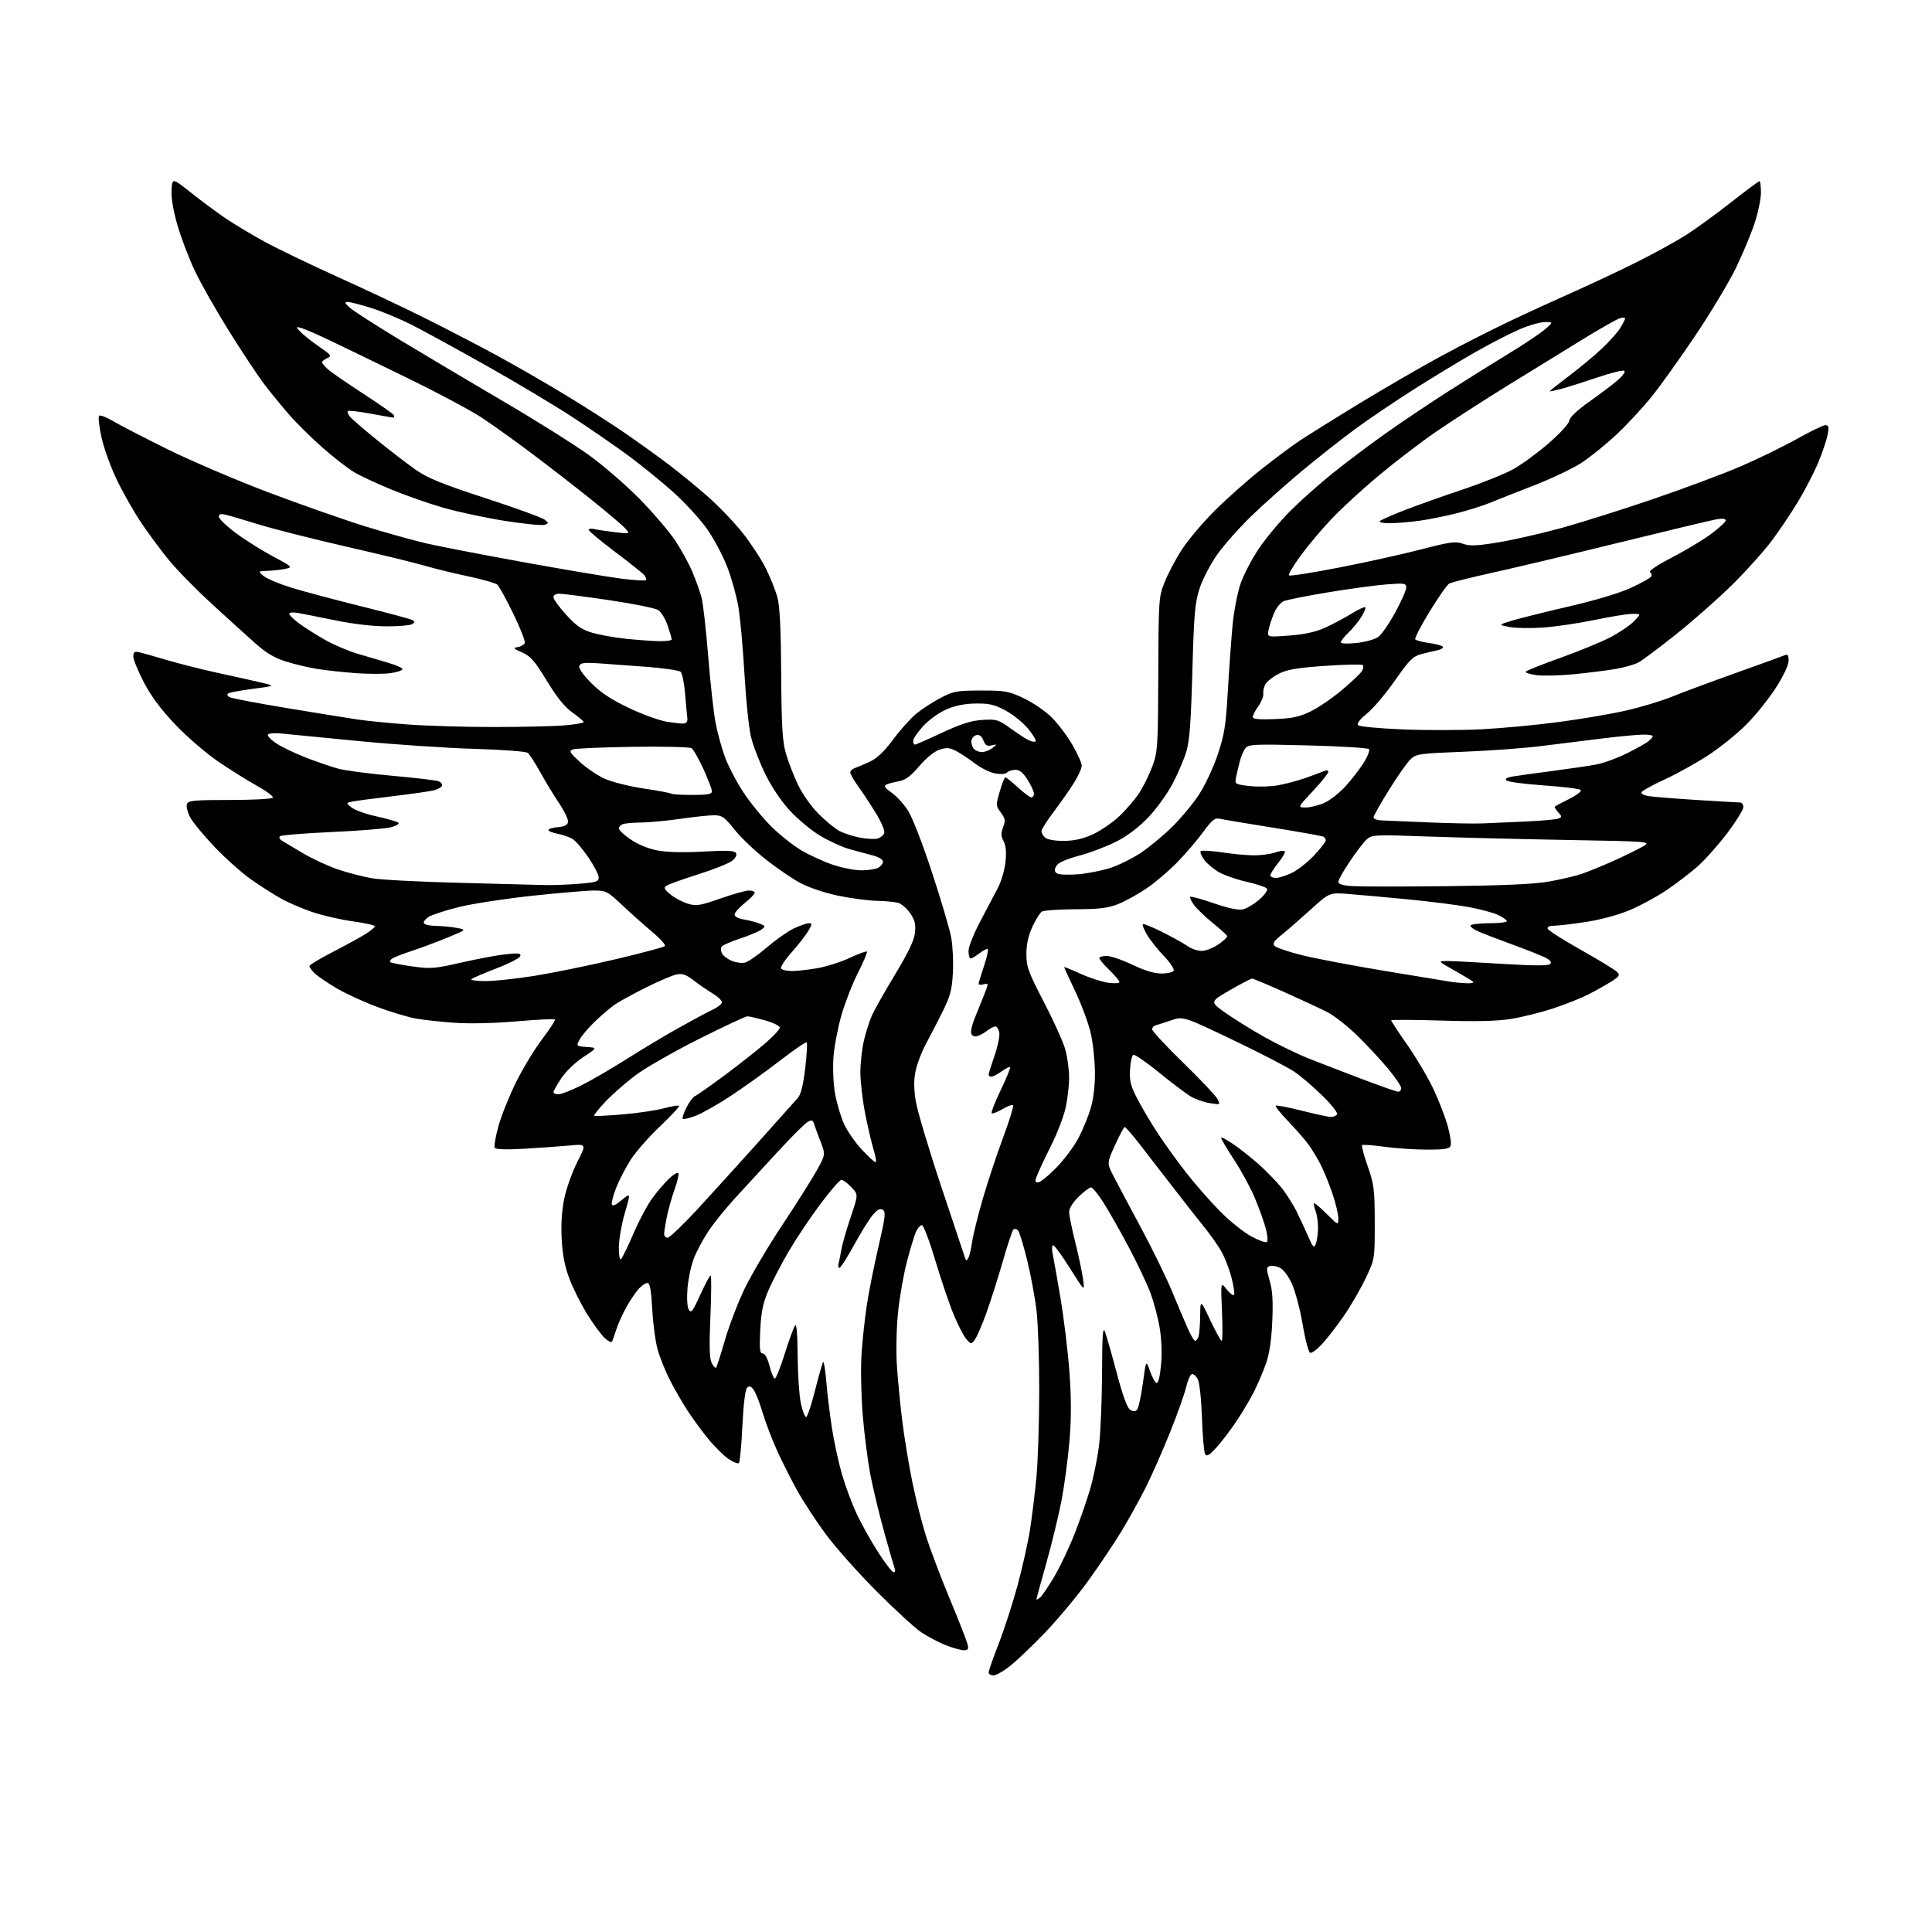 <?xml version="1.0" encoding="UTF-8" standalone="no"?>
<svg 
  version="1.1" 
  xmlns="http://www.w3.org/2000/svg" 
  xmlns:xlink="http://www.w3.org/1999/xlink" 
  xmlns:svg="http://www.w3.org/2000/svg"
  xmlns:rdf="http://www.w3.org/1999/02/22-rdf-syntax-ns#"
  xmlns:cc="http://creativecommons.org/ns#"
  xmlns:dc="http://purl.org/dc/elements/1.1/"
  viewBox="0 0 768 768"
  width="768"
  height="768"
>
<style>svg {background-color: white; }</style>"
<path stroke="none" fill="black" fill-rule="evenodd" d="M394.91,666.00C393.86,666.00 393.00,665.46 393.00,664.81C393.00,664.15 394.79,659.04 396.97,653.46C399.15,647.87 402.52,637.49 404.45,630.40C406.37,623.30 408.63,613.23 409.45,608.00C410.27,602.77 411.42,593.35 412.01,587.06C412.59,580.77 413.09,565.47 413.11,553.06C413.13,540.65 412.65,526.29 412.05,521.14C411.45,515.99 409.79,506.99 408.36,501.14C406.93,495.29 405.30,489.92 404.73,489.21C404.15,488.50 403.30,488.30 402.84,488.76C402.37,489.23 400.46,494.98 398.58,501.55C396.70,508.12 393.75,517.38 392.03,522.13C390.31,526.87 388.25,531.60 387.45,532.63C386.04,534.44 385.94,534.43 384.10,532.26C383.05,531.03 380.81,526.69 379.11,522.62C377.42,518.55 374.14,508.87 371.82,501.11C369.51,493.35 367.10,487.00 366.47,487.00C365.84,487.00 364.78,488.18 364.12,489.63C363.47,491.07 361.84,496.45 360.50,501.59C359.17,506.73 357.58,515.78 356.98,521.71C356.37,527.65 356.16,537.00 356.51,542.50C356.86,548.00 357.81,557.90 358.62,564.50C359.43,571.10 361.24,582.12 362.64,589.00C364.04,595.88 366.54,605.74 368.19,610.92C369.85,616.10 374.07,627.23 377.58,635.64C381.08,644.06 384.23,652.09 384.58,653.48C385.11,655.57 384.86,656.00 383.15,656.00C382.01,656.00 378.76,655.09 375.92,653.97C373.09,652.85 368.69,650.53 366.14,648.81C363.59,647.09 355.57,639.72 348.32,632.44C341.07,625.15 332.03,614.99 328.24,609.85C324.45,604.71 319.34,596.90 316.90,592.50C314.46,588.10 310.83,580.90 308.84,576.50C306.84,572.10 304.28,565.34 303.13,561.47C301.99,557.61 300.39,553.56 299.59,552.47C298.48,550.97 297.85,550.78 296.96,551.66C296.24,552.37 295.52,558.29 295.11,566.86C294.74,574.58 294.12,581.21 293.74,581.59C293.36,581.98 291.46,581.21 289.51,579.89C287.57,578.58 283.80,574.80 281.14,571.50C278.48,568.20 274.67,562.92 272.67,559.76C270.68,556.61 267.73,551.44 266.13,548.26C264.53,545.09 262.48,540.02 261.56,537.00C260.64,533.98 259.63,526.66 259.30,520.75C258.86,512.85 258.35,510.00 257.39,510.00C256.67,510.00 255.13,511.01 253.97,512.25C252.82,513.49 250.60,516.75 249.05,519.50C247.51,522.25 245.68,526.30 244.99,528.50C244.30,530.70 243.52,532.87 243.26,533.33C243.00,533.78 241.67,533.10 240.31,531.83C238.95,530.55 235.87,526.34 233.46,522.49C231.06,518.63 227.89,512.33 226.42,508.49C224.51,503.48 223.62,498.95 223.28,492.50C222.97,486.49 223.32,481.08 224.36,476.20C225.21,472.19 227.54,465.71 229.53,461.81C233.14,454.71 233.14,454.71 226.32,455.36C222.57,455.71 214.50,456.29 208.40,456.64C201.34,457.05 197.07,456.92 196.67,456.28C196.33,455.73 196.96,451.95 198.07,447.89C199.18,443.82 202.29,436.00 204.98,430.50C207.68,425.00 212.40,417.18 215.48,413.13C218.57,409.07 220.86,405.52 220.58,405.24C220.30,404.96 213.49,405.31 205.44,406.00C196.73,406.76 186.77,406.99 180.81,406.58C175.30,406.20 168.25,405.43 165.15,404.86C162.04,404.29 155.22,402.24 150.00,400.29C144.78,398.35 137.57,395.05 134.00,392.96C130.43,390.87 126.49,388.21 125.25,387.04C124.01,385.88 123.00,384.54 123.00,384.06C123.00,383.59 127.16,381.06 132.25,378.44C137.34,375.82 143.19,372.62 145.25,371.33C147.31,370.03 149.00,368.63 149.00,368.21C149.00,367.79 145.06,366.91 140.25,366.25C135.44,365.59 128.17,363.92 124.09,362.53C120.01,361.15 114.36,358.70 111.53,357.10C108.69,355.50 103.45,352.15 99.88,349.65C96.31,347.16 89.81,341.38 85.44,336.81C81.07,332.24 76.64,326.87 75.59,324.88C74.54,322.89 73.97,320.53 74.31,319.63C74.85,318.21 77.10,318.00 91.41,318.00C100.47,318.00 108.14,317.59 108.45,317.09C108.76,316.59 105.97,314.49 102.25,312.43C98.54,310.38 91.57,306.02 86.78,302.76C81.98,299.49 74.30,292.88 69.71,288.05C63.96,282.00 60.08,276.80 57.19,271.24C54.88,266.82 53.00,262.20 53.00,260.98C53.00,259.21 53.45,258.86 55.25,259.25C56.49,259.52 61.55,260.95 66.50,262.42C71.45,263.89 80.67,266.22 87.00,267.58C93.33,268.95 100.97,270.65 104.00,271.37C109.50,272.66 109.50,272.66 100.70,273.80C95.86,274.43 91.42,275.24 90.82,275.61C90.11,276.05 90.26,276.57 91.27,277.13C92.10,277.60 102.40,279.56 114.14,281.49C125.89,283.43 138.43,285.45 142.00,285.99C145.57,286.53 154.55,287.43 161.95,287.98C169.35,288.54 184.69,289.00 196.05,289.00C207.41,289.00 220.14,288.71 224.35,288.35C228.56,288.00 232.00,287.41 232.00,287.05C232.00,286.68 230.02,284.99 227.60,283.28C224.53,281.12 221.42,277.27 217.35,270.60C212.46,262.60 210.84,260.75 207.50,259.33C204.00,257.84 203.79,257.57 205.81,257.23C207.08,257.02 208.34,256.28 208.61,255.58C208.87,254.88 206.80,249.63 204.01,243.91C201.21,238.18 198.37,233.01 197.71,232.41C197.04,231.81 191.78,230.31 186.00,229.08C180.22,227.86 172.57,225.98 169.00,224.92C165.43,223.85 151.47,220.46 138.00,217.37C124.53,214.29 108.78,210.30 103.00,208.52C97.22,206.74 91.26,204.98 89.75,204.62C87.72,204.13 87.00,204.34 87.00,205.40C87.00,206.19 89.97,209.06 93.59,211.78C97.21,214.49 103.85,218.68 108.34,221.08C116.22,225.30 116.40,225.47 113.50,226.11C111.85,226.47 108.70,226.83 106.50,226.91C102.50,227.07 102.50,227.07 104.81,228.99C106.08,230.05 111.03,232.12 115.81,233.60C120.59,235.07 133.13,238.42 143.68,241.04C154.23,243.65 163.39,246.12 164.04,246.52C164.91,247.06 164.87,247.47 163.86,248.11C163.11,248.58 158.57,248.98 153.77,248.98C148.41,248.99 140.48,248.07 133.27,246.60C126.79,245.27 120.04,243.93 118.25,243.62C116.43,243.30 115.00,243.48 115.00,244.02C115.00,244.55 116.91,246.38 119.25,248.08C121.59,249.77 126.20,252.67 129.50,254.52C132.80,256.36 138.43,258.75 142.00,259.83C145.57,260.91 151.09,262.54 154.25,263.45C157.41,264.36 160.00,265.50 160.00,265.99C160.00,266.48 157.92,267.19 155.37,267.57C152.82,267.95 146.63,267.96 141.62,267.60C136.60,267.23 129.73,266.49 126.34,265.96C122.95,265.43 117.33,264.10 113.84,263.02C109.19,261.58 105.91,259.64 101.54,255.78C98.27,252.87 90.45,245.79 84.18,240.03C77.91,234.28 70.19,226.40 67.04,222.53C63.88,218.66 58.97,212.03 56.13,207.79C53.28,203.56 48.94,195.91 46.47,190.79C44.01,185.68 41.24,178.02 40.32,173.76C39.40,169.50 38.98,165.68 39.39,165.28C39.79,164.88 42.23,165.80 44.81,167.33C47.39,168.86 57.15,173.90 66.50,178.54C75.85,183.17 94.07,190.96 107.00,195.84C119.93,200.72 137.25,206.79 145.50,209.33C153.75,211.87 164.55,214.88 169.50,216.02C174.45,217.16 191.78,220.51 208.00,223.46C224.22,226.40 241.70,229.35 246.82,230.00C251.95,230.65 256.40,230.93 256.71,230.62C257.03,230.30 256.76,229.41 256.11,228.63C255.46,227.85 250.23,223.68 244.48,219.36C238.74,215.04 234.03,211.11 234.02,210.64C234.01,210.17 235.01,210.02 236.25,210.32C237.49,210.61 241.20,211.17 244.50,211.56C250.50,212.27 250.50,212.27 248.50,210.01C247.40,208.77 241.32,203.62 235.00,198.56C228.68,193.50 218.03,185.25 211.35,180.23C204.67,175.20 195.67,168.77 191.35,165.93C187.03,163.09 173.82,156.05 162.00,150.29C150.18,144.52 136.45,137.87 131.50,135.50C126.55,133.14 121.38,130.87 120.00,130.47C117.53,129.74 117.52,129.76 119.37,131.83C120.40,132.98 123.70,135.61 126.70,137.68C131.71,141.13 131.99,141.52 130.08,142.38C128.94,142.89 128.00,143.61 128.00,143.98C128.00,144.35 129.01,145.58 130.25,146.71C131.49,147.85 137.75,152.18 144.16,156.34C150.57,160.50 156.11,164.38 156.47,164.95C156.83,165.53 156.79,166.00 156.39,166.00C155.98,166.00 151.87,165.29 147.24,164.42C142.61,163.56 138.57,163.09 138.27,163.40C137.96,163.70 138.34,164.71 139.11,165.63C139.87,166.55 144.70,170.73 149.84,174.90C154.98,179.08 161.91,184.40 165.24,186.73C170.08,190.10 175.66,192.37 192.90,198.00C204.78,201.88 215.36,205.71 216.40,206.50C218.18,207.85 218.19,207.99 216.56,208.61C215.60,208.98 208.52,208.29 200.83,207.08C193.13,205.86 182.13,203.52 176.38,201.87C170.63,200.23 161.27,196.95 155.58,194.60C149.88,192.25 143.26,189.17 140.86,187.75C138.46,186.34 132.90,182.04 128.50,178.19C124.10,174.35 118.01,168.35 114.96,164.85C111.91,161.36 107.37,155.80 104.87,152.50C102.38,149.20 96.15,139.80 91.04,131.61C85.92,123.42 79.80,112.62 77.43,107.61C75.05,102.60 71.94,94.39 70.50,89.37C68.85,83.64 68.00,78.47 68.19,75.47C68.50,70.69 68.50,70.69 76.00,76.65C80.12,79.92 86.28,84.49 89.68,86.80C93.09,89.10 100.06,93.28 105.18,96.08C110.31,98.88 123.43,105.20 134.34,110.13C145.26,115.05 161.01,122.49 169.34,126.67C177.68,130.84 190.35,137.42 197.50,141.30C204.65,145.18 216.80,152.17 224.50,156.84C232.20,161.51 242.78,168.26 248.00,171.85C253.22,175.44 261.10,181.09 265.50,184.42C269.90,187.74 277.04,193.57 281.36,197.38C285.68,201.18 291.89,207.67 295.16,211.78C298.43,215.90 302.59,222.25 304.41,225.89C306.22,229.52 308.30,234.75 309.04,237.50C309.98,240.99 310.44,250.21 310.54,268.00C310.66,288.58 311.02,294.64 312.38,299.43C313.31,302.69 315.47,308.30 317.19,311.90C319.00,315.68 322.49,320.62 325.47,323.60C328.30,326.43 332.06,329.50 333.81,330.40C335.57,331.31 339.18,332.47 341.85,332.97C344.52,333.48 347.64,333.65 348.78,333.35C349.93,333.05 351.13,332.09 351.47,331.23C351.82,330.32 350.51,327.09 348.38,323.58C346.34,320.23 343.18,315.41 341.34,312.87C339.50,310.32 338.00,307.72 338.00,307.08C338.00,306.45 338.79,305.67 339.75,305.35C340.71,305.02 343.39,303.88 345.71,302.81C348.65,301.45 351.46,298.77 355.07,293.91C357.91,290.08 362.09,285.44 364.36,283.59C366.64,281.75 370.98,278.95 374.00,277.37C379.04,274.74 380.39,274.50 390.00,274.50C399.66,274.50 401.02,274.75 407.00,277.59C410.57,279.28 415.52,282.67 418.00,285.11C420.48,287.55 424.19,292.46 426.25,296.00C428.31,299.55 430.00,303.33 430.00,304.39C430.00,305.45 428.55,308.61 426.78,311.41C425.01,314.21 421.41,319.34 418.78,322.81C416.15,326.28 414.00,329.71 414.00,330.44C414.00,331.16 414.70,332.33 415.55,333.04C416.44,333.78 419.58,334.30 422.98,334.27C427.06,334.23 430.55,333.43 434.40,331.68C437.44,330.28 442.18,327.04 444.93,324.47C447.67,321.90 451.28,317.67 452.95,315.07C454.62,312.47 456.97,307.67 458.16,304.42C460.19,298.86 460.33,296.64 460.44,268.00C460.54,238.41 460.62,237.32 462.92,231.50C464.22,228.20 467.29,222.38 469.73,218.58C472.18,214.77 478.08,207.77 482.84,203.03C487.60,198.29 495.77,191.01 501.00,186.86C506.23,182.70 513.20,177.50 516.50,175.29C519.80,173.08 530.60,166.34 540.50,160.31C550.40,154.28 564.92,145.87 572.77,141.62C580.61,137.36 592.76,131.17 599.77,127.85C606.77,124.52 618.42,119.18 625.65,115.96C632.88,112.75 644.36,107.33 651.15,103.93C657.94,100.53 666.65,95.73 670.50,93.26C674.35,90.78 682.30,84.99 688.18,80.38C694.05,75.77 699.11,72.00 699.43,72.00C699.74,72.00 700.00,74.06 700.00,76.57C700.00,79.09 698.85,84.60 697.45,88.82C696.05,93.05 692.72,101.02 690.04,106.54C687.36,112.07 680.21,123.99 674.15,133.04C668.09,142.09 660.20,153.15 656.60,157.62C653.01,162.08 646.65,168.93 642.48,172.83C638.30,176.73 632.10,181.74 628.69,183.97C625.29,186.20 616.65,190.30 609.50,193.08C602.35,195.85 594.45,198.97 591.95,200.00C589.45,201.04 583.83,202.80 579.45,203.93C575.08,205.05 568.35,206.42 564.50,206.97C560.65,207.51 555.27,207.97 552.55,207.98C549.64,207.99 547.99,207.64 548.55,207.12C549.07,206.63 553.55,204.66 558.50,202.74C563.45,200.82 573.80,197.14 581.50,194.57C589.20,191.99 598.23,188.36 601.57,186.49C604.92,184.63 611.22,180.02 615.57,176.25C620.07,172.37 623.64,168.47 623.81,167.24C624.01,165.86 626.92,163.10 631.81,159.63C636.04,156.64 641.08,152.84 643.00,151.19C644.92,149.54 646.16,147.85 645.74,147.42C645.32,146.99 640.59,148.13 635.24,149.96C629.88,151.78 623.36,153.84 620.75,154.55C618.14,155.25 616.00,155.69 616.00,155.53C616.00,155.37 619.42,152.67 623.60,149.52C627.78,146.38 633.65,141.50 636.66,138.68C639.66,135.86 642.99,132.14 644.06,130.41C645.13,128.68 646.00,126.95 646.00,126.56C646.00,126.18 645.01,126.18 643.80,126.56C642.59,126.95 635.95,130.72 629.05,134.95C622.15,139.18 608.62,147.50 599.00,153.45C589.38,159.40 576.55,167.69 570.50,171.87C564.45,176.05 554.33,183.80 548.00,189.09C541.67,194.38 533.34,202.04 529.47,206.11C525.60,210.17 520.03,216.78 517.09,220.79C514.15,224.80 512.04,228.37 512.39,228.73C512.75,229.08 521.69,227.68 532.27,225.62C542.85,223.56 557.51,220.32 564.86,218.41C576.54,215.38 578.63,215.10 581.53,216.15C584.23,217.12 586.85,217.03 595.44,215.63C601.27,214.68 612.52,212.12 620.45,209.95C628.38,207.77 644.91,202.56 657.18,198.37C669.46,194.18 685.12,188.32 692.00,185.36C698.88,182.40 708.90,177.50 714.28,174.49C719.67,171.47 724.78,169.00 725.65,169.00C726.92,169.00 727.09,169.71 726.53,172.75C726.14,174.81 724.48,179.76 722.83,183.74C721.18,187.72 717.61,194.65 714.91,199.15C712.20,203.65 707.44,210.75 704.32,214.92C701.21,219.09 694.16,226.94 688.67,232.37C683.18,237.80 673.12,246.68 666.31,252.11C659.51,257.54 652.70,262.62 651.18,263.41C649.66,264.19 645.73,265.31 642.46,265.89C639.18,266.46 631.80,267.40 626.06,267.98C620.31,268.55 613.46,268.73 610.83,268.38C608.19,268.03 606.25,267.41 606.50,267.00C606.75,266.59 612.93,264.12 620.23,261.52C627.53,258.92 636.48,255.24 640.11,253.34C643.75,251.45 648.00,248.57 649.55,246.95C652.37,244.00 652.37,244.00 648.94,244.01C647.05,244.01 640.31,245.10 633.97,246.42C627.62,247.74 618.40,249.11 613.47,249.46C608.53,249.81 602.48,249.71 600.00,249.23C595.50,248.37 595.50,248.37 601.39,246.62C604.63,245.65 614.85,243.11 624.11,240.97C634.24,238.63 643.89,235.72 648.34,233.67C652.40,231.79 656.02,229.78 656.38,229.20C656.74,228.62 656.52,227.82 655.89,227.43C655.23,227.02 658.91,224.56 664.62,221.61C670.05,218.80 677.09,214.57 680.25,212.22C683.41,209.86 686.00,207.45 686.00,206.86C686.00,206.16 684.68,206.01 682.25,206.45C680.19,206.81 662.98,210.93 644.00,215.60C625.02,220.26 602.33,225.66 593.57,227.59C584.81,229.52 576.95,231.49 576.11,231.96C575.26,232.43 571.76,237.43 568.32,243.06C564.88,248.69 562.30,253.67 562.58,254.12C562.85,254.57 565.32,255.24 568.06,255.60C570.80,255.97 573.28,256.64 573.56,257.10C573.85,257.56 572.83,258.20 571.29,258.52C569.76,258.83 566.84,259.53 564.81,260.07C561.68,260.90 560.12,262.48 554.55,270.46C550.94,275.64 545.95,281.55 543.45,283.59C540.49,286.02 539.25,287.65 539.89,288.29C540.43,288.83 548.44,289.58 557.69,289.95C566.93,290.33 581.02,290.30 589.00,289.90C596.98,289.49 610.70,288.20 619.50,287.03C628.30,285.87 640.31,283.83 646.18,282.50C652.06,281.18 660.38,278.67 664.68,276.93C668.98,275.18 680.38,270.95 690.00,267.52C699.62,264.09 708.29,260.95 709.25,260.54C710.68,259.92 711.00,260.30 711.00,262.64C711.00,264.37 708.99,268.64 705.91,273.44C703.11,277.81 697.82,284.39 694.14,288.06C690.47,291.74 683.65,297.23 678.98,300.27C674.32,303.31 666.62,307.58 661.89,309.77C657.15,311.95 652.98,314.23 652.61,314.82C652.21,315.48 653.23,316.11 655.22,316.45C657.02,316.75 665.69,317.45 674.48,318.00C683.27,318.55 691.04,319.00 691.73,319.00C692.43,319.00 693.00,319.83 693.00,320.85C693.00,321.86 690.12,326.52 686.59,331.19C683.07,335.86 677.78,341.80 674.84,344.40C671.90,346.99 666.30,351.27 662.40,353.90C658.49,356.54 651.86,360.12 647.66,361.87C643.16,363.74 636.04,365.65 630.27,366.52C624.90,367.33 619.23,367.99 617.67,367.99C615.92,368.00 614.99,368.46 615.23,369.19C615.45,369.85 621.39,373.63 628.43,377.59C635.47,381.56 641.91,385.48 642.74,386.31C644.08,387.65 643.82,388.09 640.36,390.27C638.22,391.62 634.08,393.94 631.17,395.42C628.25,396.89 621.95,399.38 617.18,400.94C612.41,402.50 604.96,404.35 600.64,405.04C595.12,405.93 586.88,406.13 572.89,405.69C561.95,405.35 553.00,405.32 553.00,405.61C553.00,405.90 555.95,410.36 559.54,415.53C563.14,420.69 567.83,428.65 569.95,433.21C572.07,437.77 574.58,444.30 575.52,447.71C576.47,451.13 576.98,454.62 576.65,455.46C576.18,456.68 574.26,457.00 567.28,457.00C562.45,457.00 554.78,456.48 550.24,455.85C545.69,455.21 541.74,454.93 541.45,455.22C541.16,455.50 542.17,459.29 543.69,463.62C546.21,470.81 546.46,472.76 546.48,486.00C546.50,500.50 546.50,500.50 542.83,508.23C540.80,512.48 536.88,519.23 534.10,523.23C531.32,527.23 527.45,532.22 525.50,534.33C523.55,536.43 521.44,537.98 520.81,537.77C520.17,537.56 518.83,532.50 517.83,526.53C516.82,520.56 514.90,513.27 513.56,510.34C512.06,507.08 510.14,504.57 508.62,503.87C507.25,503.25 505.46,502.99 504.65,503.30C503.36,503.80 503.37,504.50 504.71,509.09C505.85,512.97 506.11,517.15 505.74,525.40C505.39,533.02 504.59,538.30 503.17,542.24C502.04,545.40 499.93,550.34 498.49,553.21C497.04,556.09 493.90,561.38 491.50,564.97C489.11,568.56 485.50,573.29 483.49,575.47C480.59,578.61 479.66,579.13 479.03,577.97C478.60,577.16 478.04,570.65 477.79,563.50C477.53,555.95 476.82,549.53 476.10,548.19C475.42,546.92 474.36,546.05 473.74,546.25C473.13,546.46 472.10,548.85 471.46,551.56C470.82,554.28 467.94,562.35 465.06,569.50C462.18,576.65 457.92,586.33 455.59,591.00C453.26,595.67 448.90,603.57 445.90,608.54C442.89,613.51 436.85,622.51 432.48,628.54C428.10,634.57 420.47,643.73 415.51,648.89C410.56,654.06 404.32,660.02 401.66,662.14C399.00,664.27 395.96,666.00 394.91,666.00zM413.42,635.07C414.20,634.42 416.69,630.77 418.96,626.96C421.22,623.15 424.86,615.53 427.04,610.03C429.22,604.53 432.08,596.31 433.39,591.77C434.71,587.22 436.28,579.45 436.89,574.50C437.50,569.55 438.03,556.73 438.08,546.00C438.14,530.37 438.38,527.10 439.28,529.50C439.90,531.15 442.00,538.53 443.95,545.90C446.26,554.61 448.10,559.68 449.22,560.38C450.40,561.12 451.27,561.13 451.97,560.43C452.54,559.86 453.58,555.14 454.29,549.95C455.58,540.50 455.58,540.50 457.10,544.94C457.94,547.38 459.12,549.54 459.72,549.74C460.41,549.97 461.08,547.36 461.52,542.66C461.95,538.06 461.75,532.39 460.99,527.85C460.32,523.81 458.67,517.58 457.33,514.00C456.00,510.43 452.18,502.35 448.85,496.06C445.52,489.77 441.00,481.78 438.81,478.31C436.61,474.84 434.32,472.00 433.70,472.00C433.09,472.00 430.88,473.67 428.79,475.70C426.51,477.93 425.00,480.35 425.00,481.77C425.00,483.07 426.09,488.49 427.43,493.82C428.76,499.14 430.16,505.75 430.53,508.50C431.21,513.50 431.21,513.50 425.39,504.25C422.19,499.16 419.16,495.00 418.66,495.00C418.16,495.00 418.05,496.46 418.42,498.25C418.80,500.04 420.21,508.02 421.56,516.00C422.91,523.98 424.50,537.15 425.10,545.28C425.89,555.85 425.89,563.69 425.13,572.83C424.54,579.85 423.11,590.53 421.95,596.55C420.79,602.57 418.08,613.75 415.92,621.39C413.76,629.03 412.00,635.49 412.00,635.76C412.00,636.03 412.64,635.72 413.42,635.07zM355.20,625.00C355.76,625.00 355.97,624.35 355.66,623.56C355.36,622.77 353.51,616.35 351.55,609.30C349.59,602.26 347.10,591.94 346.02,586.37C344.94,580.80 343.56,570.00 342.94,562.37C342.32,554.74 342.10,544.00 342.46,538.50C342.82,533.00 343.75,524.23 344.54,519.00C345.32,513.77 347.41,503.28 349.18,495.68C351.92,483.88 352.18,481.72 350.95,480.93C349.89,480.25 348.82,480.78 347.00,482.89C345.62,484.47 342.26,489.88 339.52,494.89C336.78,499.90 334.16,504.00 333.70,504.00C333.24,504.00 333.08,503.21 333.35,502.25C333.61,501.29 334.12,498.78 334.47,496.67C334.83,494.56 336.49,488.78 338.16,483.83C341.21,474.83 341.21,474.83 338.42,471.91C336.88,470.31 335.11,469.00 334.47,469.00C333.84,469.00 330.09,473.31 326.14,478.58C322.20,483.86 316.55,492.29 313.59,497.33C310.63,502.38 306.96,509.43 305.43,513.00C303.28,518.05 302.56,521.56 302.21,528.75C301.84,536.31 302.02,538.00 303.19,538.00C304.07,538.00 305.12,539.93 305.90,543.00C306.61,545.75 307.56,548.00 308.01,548.00C308.47,548.00 310.22,543.61 311.91,538.25C313.60,532.89 315.43,527.83 315.97,527.00C316.66,525.96 317.00,529.67 317.08,539.00C317.14,546.42 317.71,554.89 318.35,557.81C318.98,560.73 319.90,563.20 320.39,563.31C320.89,563.41 322.50,558.66 323.98,552.74C325.47,546.83 326.93,541.74 327.23,541.44C327.53,541.13 328.09,544.62 328.46,549.19C328.84,553.76 329.84,562.00 330.68,567.50C331.52,573.00 333.31,581.28 334.65,585.90C335.98,590.52 338.57,597.53 340.40,601.49C342.22,605.44 346.07,612.34 348.96,616.84C351.84,621.33 354.65,625.00 355.20,625.00zM284.65,543.68C284.92,543.41 286.49,538.54 288.13,532.85C289.77,527.16 293.26,518.00 295.89,512.50C298.52,507.00 305.21,495.65 310.77,487.28C316.32,478.91 322.51,469.12 324.53,465.52C328.18,458.98 328.18,458.98 326.15,453.74C325.04,450.86 323.88,447.69 323.58,446.71C323.14,445.28 322.64,445.12 321.10,445.95C320.03,446.52 314.74,451.79 309.33,457.67C303.92,463.55 296.34,471.78 292.49,475.96C288.63,480.15 283.73,486.21 281.59,489.44C279.44,492.66 276.83,497.58 275.77,500.36C274.71,503.14 273.60,508.41 273.29,512.06C272.97,515.95 273.17,519.48 273.79,520.58C274.69,522.21 275.32,521.40 278.36,514.73C280.30,510.48 282.16,507.00 282.49,507.00C282.82,507.00 282.78,514.34 282.40,523.30C281.89,535.37 282.03,540.19 282.94,541.89C283.61,543.14 284.38,543.95 284.65,543.68zM475.06,533.00C475.46,533.00 476.06,532.29 476.39,531.42C476.73,530.55 477.04,526.84 477.09,523.17C477.17,516.50 477.17,516.50 481.07,524.75C483.22,529.29 485.27,533.00 485.63,533.00C485.99,533.00 486.05,527.73 485.76,521.28C485.24,509.57 485.24,509.57 487.58,512.50C488.86,514.11 490.19,515.14 490.54,514.80C490.88,514.45 490.43,511.33 489.54,507.86C488.65,504.39 486.79,499.61 485.39,497.23C484.00,494.85 480.96,490.57 478.63,487.70C476.30,484.84 470.59,477.55 465.93,471.50C461.27,465.45 455.26,457.69 452.57,454.25C449.88,450.81 447.41,448.00 447.09,448.01C446.77,448.01 445.03,451.24 443.24,455.19C439.99,462.38 439.99,462.38 442.60,467.44C444.03,470.22 448.95,479.48 453.53,488.00C458.10,496.52 463.71,508.00 465.98,513.50C468.25,519.00 471.06,525.64 472.23,528.25C473.39,530.86 474.67,533.00 475.06,533.00zM246.93,500.45C247.44,499.93 249.66,495.32 251.87,490.22C254.07,485.11 257.44,478.81 259.36,476.22C261.27,473.62 264.21,470.18 265.91,468.57C267.60,466.96 269.27,465.94 269.62,466.29C269.98,466.64 269.33,469.54 268.19,472.72C267.05,475.90 265.64,480.88 265.06,483.80C264.48,486.71 264.00,489.75 264.00,490.55C264.00,491.35 264.63,492.00 265.40,492.00C266.17,492.00 271.47,486.94 277.19,480.75C282.91,474.56 293.83,462.52 301.46,454.00C309.09,445.48 316.14,437.59 317.13,436.47C318.37,435.08 319.29,431.39 320.08,424.67C320.72,419.30 320.99,414.66 320.69,414.36C320.40,414.06 315.51,417.40 309.83,421.78C304.15,426.16 295.36,432.45 290.29,435.77C285.22,439.09 279.03,442.59 276.52,443.55C274.01,444.50 271.71,445.04 271.41,444.74C271.11,444.44 271.77,442.41 272.89,440.22C274.00,438.03 275.50,436.02 276.22,435.74C276.94,435.47 282.25,431.74 288.02,427.46C293.78,423.17 301.09,417.43 304.25,414.68C307.41,411.94 310.00,409.15 310.00,408.48C310.00,407.81 307.38,406.53 304.18,405.63C300.99,404.73 297.79,404.00 297.08,404.00C296.38,404.00 287.63,408.10 277.65,413.11C267.67,418.12 256.30,424.64 252.38,427.61C248.47,430.58 243.14,435.29 240.53,438.07C237.93,440.85 235.98,443.31 236.20,443.53C236.41,443.75 241.52,443.51 247.55,442.99C253.57,442.47 260.95,441.38 263.95,440.56C266.95,439.74 269.64,439.30 269.92,439.59C270.20,439.87 266.77,443.56 262.30,447.80C257.83,452.03 252.57,458.06 250.60,461.18C248.63,464.31 246.10,469.22 244.97,472.08C243.84,474.95 243.04,477.92 243.21,478.68C243.41,479.65 244.57,479.17 247.12,477.06C250.75,474.06 250.75,474.06 248.37,482.23C247.07,486.72 246.00,492.87 246.00,495.90C246.00,499.29 246.35,501.04 246.93,500.45zM384.94,500.00C385.39,499.18 386.08,496.25 386.47,493.50C386.87,490.75 388.77,483.11 390.68,476.51C392.60,469.91 396.22,458.99 398.73,452.24C401.24,445.49 403.03,439.69 402.69,439.36C402.36,439.03 400.43,439.73 398.42,440.92C396.40,442.11 394.50,442.84 394.20,442.54C393.90,442.23 395.52,438.08 397.81,433.31C400.09,428.53 401.77,424.44 401.54,424.20C401.31,423.97 399.78,424.73 398.15,425.89C396.52,427.05 394.70,428.00 394.10,428.00C393.49,428.00 393.00,427.63 393.00,427.17C393.00,426.72 394.06,423.32 395.35,419.62C396.64,415.92 397.49,411.79 397.23,410.45C396.98,409.10 396.26,408.01 395.63,408.02C395.01,408.03 393.38,408.92 392.00,410.00C390.62,411.08 388.71,411.97 387.75,411.98C386.70,411.99 386.00,411.25 386.00,410.12C386.00,409.09 386.69,406.59 387.53,404.57C388.38,402.55 389.97,398.62 391.07,395.82C393.07,390.75 393.07,390.75 391.03,391.28C389.92,391.57 389.00,391.49 389.00,391.10C389.00,390.71 389.95,387.58 391.11,384.14C392.27,380.70 392.97,377.64 392.66,377.33C392.36,377.02 390.90,377.72 389.42,378.89C387.94,380.05 386.34,381.00 385.87,381.00C385.39,381.00 385.00,379.67 385.00,378.04C385.00,376.41 387.09,371.13 389.65,366.29C392.21,361.46 395.39,355.43 396.71,352.89C398.03,350.36 399.38,345.72 399.70,342.60C400.10,338.74 399.86,336.10 398.95,334.40C397.89,332.43 397.85,331.23 398.75,328.84C399.74,326.22 399.62,325.40 397.85,323.01C395.86,320.32 395.84,320.05 397.42,314.61C398.32,311.53 399.33,309.00 399.67,309.00C400.00,309.00 402.23,310.80 404.62,313.00C407.00,315.20 409.42,317.00 409.98,317.00C410.54,317.00 411.00,316.32 411.00,315.48C411.00,314.64 409.87,312.17 408.49,309.98C406.75,307.23 405.27,306.00 403.69,306.00C402.43,306.00 400.92,306.48 400.33,307.07C399.68,307.72 397.79,307.86 395.54,307.44C393.49,307.06 389.87,305.26 387.49,303.44C385.10,301.62 381.74,299.40 380.02,298.51C377.45,297.18 376.25,297.09 373.45,298.02C371.39,298.70 368.19,301.30 365.42,304.55C361.90,308.66 359.93,310.10 357.15,310.60C355.14,310.96 352.91,311.57 352.18,311.95C351.26,312.45 351.89,313.35 354.33,315.02C356.23,316.33 359.16,319.49 360.84,322.05C362.61,324.76 366.63,335.07 370.45,346.69C374.06,357.68 377.50,369.33 378.11,372.59C378.71,375.84 379.02,382.14 378.79,386.59C378.44,393.40 377.80,395.85 374.71,402.09C372.69,406.16 369.69,411.98 368.05,415.00C366.41,418.02 364.58,422.80 363.99,425.61C363.22,429.27 363.23,432.67 364.01,437.61C364.61,441.40 369.15,456.65 374.10,471.50C379.05,486.35 383.33,499.18 383.61,500.00C384.08,501.33 384.22,501.33 384.94,500.00zM523.04,494.50C523.49,493.40 523.89,490.62 523.93,488.32C523.97,486.01 523.54,482.91 522.97,481.43C522.41,479.94 522.13,478.54 522.35,478.32C522.57,478.09 524.83,479.99 527.38,482.54C532.00,487.16 532.00,487.16 532.00,484.25C532.00,482.66 530.94,478.23 529.64,474.41C528.34,470.59 526.25,465.45 524.99,462.98C523.74,460.52 521.57,456.93 520.17,455.00C518.77,453.07 515.15,448.92 512.12,445.78C509.09,442.63 506.85,439.82 507.13,439.54C507.41,439.26 512.06,440.14 517.45,441.51C522.84,442.88 528.07,444.00 529.07,444.00C530.07,444.00 531.17,443.53 531.52,442.96C531.88,442.39 529.26,439.08 525.72,435.60C522.17,432.13 517.21,427.86 514.69,426.13C512.16,424.39 501.16,418.69 490.24,413.46C470.37,403.96 470.37,403.96 465.44,405.63C462.72,406.55 459.94,407.44 459.25,407.62C458.56,407.79 458.00,408.50 458.00,409.19C458.00,409.87 463.56,415.85 470.36,422.47C477.16,429.08 483.27,435.56 483.95,436.85C485.17,439.19 485.15,439.20 480.84,438.50C478.45,438.11 475.01,436.88 473.19,435.77C471.37,434.67 465.77,430.43 460.76,426.36C455.74,422.29 451.16,419.11 450.57,419.31C449.98,419.50 449.37,422.14 449.20,425.17C448.96,429.82 449.44,431.69 452.26,437.09C454.10,440.62 457.81,446.84 460.51,450.92C463.20,455.00 468.25,461.97 471.73,466.42C475.21,470.86 481.18,477.66 484.99,481.51C488.80,485.37 494.39,489.86 497.40,491.49C500.41,493.12 503.22,494.11 503.64,493.70C504.06,493.28 503.84,490.85 503.16,488.30C502.48,485.75 500.53,480.33 498.83,476.25C497.13,472.17 493.33,465.19 490.39,460.74C487.44,456.28 485.21,452.45 485.44,452.22C485.67,451.99 487.96,453.25 490.52,455.01C493.09,456.78 497.50,460.28 500.34,462.80C503.17,465.32 507.13,469.36 509.13,471.78C511.12,474.19 513.97,478.64 515.45,481.66C516.93,484.68 519.06,489.26 520.18,491.83C521.95,495.88 522.33,496.23 523.04,494.50zM412.66,470.00C413.51,470.00 416.75,467.40 419.85,464.22C422.96,461.05 426.92,455.76 428.66,452.47C430.40,449.19 432.62,443.80 433.58,440.50C434.71,436.66 435.31,431.43 435.25,426.00C435.20,421.32 434.44,414.37 433.55,410.55C432.66,406.72 429.92,399.35 427.47,394.16C425.01,388.98 423.00,384.60 423.00,384.43C423.00,384.26 425.94,385.46 429.53,387.09C433.12,388.71 438.07,390.32 440.53,390.66C442.99,391.00 445.00,390.87 445.00,390.39C445.00,389.90 443.20,387.75 441.00,385.62C438.80,383.49 437.00,381.35 437.00,380.87C437.00,380.39 438.31,380.00 439.92,380.00C441.52,380.00 446.12,381.57 450.14,383.50C454.92,385.79 458.90,387.00 461.66,387.00C463.98,387.00 466.19,386.51 466.56,385.90C466.93,385.30 465.23,382.71 462.77,380.15C460.31,377.59 457.29,373.79 456.04,371.70C454.79,369.61 454.00,367.66 454.28,367.38C454.56,367.10 458.10,368.53 462.15,370.56C466.19,372.59 470.69,375.09 472.15,376.13C473.61,377.16 476.10,378.00 477.67,378.00C479.25,378.00 482.24,376.84 484.33,375.42C486.41,374.01 487.98,372.50 487.81,372.07C487.64,371.65 485.07,369.32 482.09,366.90C479.12,364.48 475.78,361.27 474.66,359.77C473.55,358.26 472.87,356.80 473.15,356.51C473.44,356.23 477.63,357.37 482.47,359.05C488.24,361.04 492.23,361.89 494.04,361.49C495.56,361.16 498.50,359.42 500.57,357.62C502.65,355.83 504.04,353.88 503.68,353.28C503.31,352.69 499.74,351.47 495.75,350.58C491.76,349.68 486.74,347.95 484.59,346.73C482.45,345.50 479.78,343.27 478.66,341.77C477.55,340.26 476.94,338.72 477.32,338.34C477.70,337.97 481.50,338.19 485.76,338.83C490.01,339.48 495.80,340.01 498.60,340.01C501.41,340.00 505.14,339.50 506.90,338.88C508.66,338.27 510.38,338.05 510.72,338.38C511.06,338.72 509.91,340.77 508.17,342.94C506.43,345.11 505.00,347.36 505.00,347.94C505.00,348.52 505.98,349.00 507.18,349.00C508.39,349.00 511.27,348.08 513.59,346.96C515.91,345.83 519.87,342.70 522.40,340.00C524.93,337.30 527.00,334.64 527.00,334.10C527.00,333.56 526.63,332.89 526.19,332.62C525.74,332.34 516.63,330.71 505.94,329.00C495.25,327.29 485.60,325.67 484.50,325.40C482.96,325.03 481.53,326.25 478.28,330.72C475.96,333.92 471.34,339.32 468.03,342.73C464.71,346.13 459.21,350.82 455.80,353.13C452.40,355.45 447.33,358.25 444.55,359.36C440.51,360.98 437.11,361.40 427.50,361.44C420.90,361.47 414.89,361.89 414.15,362.37C413.40,362.85 411.72,365.55 410.41,368.37C408.78,371.88 408.02,375.31 408.01,379.20C408.00,384.32 408.72,386.29 414.90,398.20C418.70,405.52 422.52,413.94 423.40,416.93C424.28,419.92 424.99,425.09 424.99,428.43C424.98,431.77 424.31,437.31 423.50,440.75C422.69,444.18 420.27,450.48 418.13,454.75C415.99,459.01 413.53,464.19 412.67,466.25C411.25,469.64 411.25,470.00 412.66,470.00zM348.04,462.00C348.46,462.00 348.14,459.86 347.34,457.25C346.53,454.64 345.00,448.10 343.93,442.71C342.87,437.33 342.01,429.91 342.01,426.21C342.02,422.52 342.67,416.80 343.45,413.50C344.23,410.20 345.68,405.69 346.68,403.48C347.68,401.26 351.82,393.97 355.87,387.27C361.08,378.65 363.37,373.84 363.71,370.80C364.08,367.42 363.67,365.76 361.83,363.04C360.53,361.14 358.36,359.27 356.99,358.89C355.62,358.51 351.80,358.15 348.50,358.09C345.20,358.02 338.36,357.12 333.31,356.08C328.01,354.98 321.61,352.85 318.20,351.03C314.95,349.29 308.68,345.02 304.27,341.53C299.86,338.05 294.28,332.70 291.88,329.65C288.08,324.85 287.03,324.11 284.00,324.08C282.07,324.06 276.00,324.69 270.50,325.49C265.00,326.28 257.95,326.95 254.83,326.97C251.71,326.99 248.45,327.27 247.58,327.61C246.71,327.94 246.00,328.73 246.00,329.36C246.00,329.99 248.14,331.96 250.76,333.74C253.71,335.75 257.78,337.40 261.50,338.09C265.30,338.80 271.94,338.95 279.63,338.51C288.90,337.98 291.95,338.11 292.54,339.07C293.02,339.85 292.45,341.03 291.04,342.17C289.78,343.19 283.75,345.60 277.63,347.53C271.51,349.47 265.82,351.50 265.00,352.05C263.74,352.89 263.98,353.45 266.50,355.54C268.15,356.91 271.23,358.56 273.35,359.20C276.80,360.26 278.12,360.05 286.35,357.17C291.38,355.41 296.51,353.98 297.75,353.99C298.99,353.99 300.00,354.41 300.00,354.92C300.00,355.42 298.20,357.26 296.00,359.00C293.80,360.74 292.00,362.78 292.00,363.54C292.00,364.35 293.54,365.16 295.75,365.52C297.81,365.85 300.62,366.59 301.99,367.15C304.38,368.13 304.40,368.23 302.59,369.56C301.56,370.31 297.74,371.92 294.10,373.12C290.47,374.32 287.19,375.77 286.82,376.34C286.45,376.92 286.54,378.14 287.03,379.06C287.52,379.98 289.28,381.29 290.94,381.98C292.60,382.66 294.98,382.96 296.23,382.63C297.48,382.30 301.39,379.56 304.92,376.55C308.44,373.53 313.28,370.15 315.65,369.03C318.03,367.91 320.68,367.00 321.55,367.00C322.92,367.00 322.89,367.38 321.31,370.07C320.31,371.76 317.33,375.58 314.68,378.56C312.03,381.54 310.15,384.43 310.49,384.99C310.84,385.54 312.74,386.00 314.73,386.00C316.71,386.00 321.30,385.49 324.92,384.87C328.54,384.24 334.34,382.40 337.81,380.76C341.29,379.13 344.34,378.01 344.61,378.28C344.87,378.54 343.29,382.30 341.09,386.63C338.89,390.96 335.93,398.55 334.50,403.50C333.08,408.45 331.64,415.91 331.32,420.07C330.99,424.35 331.25,430.65 331.92,434.57C332.58,438.38 334.18,443.85 335.49,446.72C336.79,449.59 339.98,454.20 342.57,456.97C345.16,459.74 347.62,462.00 348.04,462.00zM222.02,435.00C223.14,435.00 227.30,433.36 231.27,431.36C235.25,429.36 243.22,424.72 249.00,421.05C254.78,417.38 264.00,411.85 269.50,408.76C275.00,405.67 281.19,402.35 283.25,401.39C285.31,400.42 287.00,399.07 287.00,398.40C287.00,397.72 285.31,396.15 283.25,394.90C281.19,393.66 277.79,391.32 275.71,389.70C272.74,387.41 271.27,386.90 268.93,387.36C267.29,387.69 261.81,390.04 256.75,392.57C251.69,395.11 246.19,398.11 244.52,399.25C242.86,400.38 239.33,403.38 236.67,405.90C234.02,408.43 231.21,411.71 230.43,413.19C229.01,415.89 229.01,415.89 233.25,416.19C237.50,416.50 237.50,416.50 231.88,420.20C228.68,422.30 224.91,425.93 223.13,428.62C221.41,431.22 220.00,433.72 220.00,434.17C220.00,434.63 220.91,435.00 222.02,435.00zM555.75,433.96C556.44,433.98 557.00,433.35 557.00,432.55C557.00,431.76 554.64,428.27 551.77,424.80C548.89,421.34 543.37,415.42 539.52,411.65C535.66,407.89 530.28,403.68 527.56,402.29C524.84,400.91 517.20,397.35 510.57,394.39C503.94,391.42 498.15,389.00 497.71,389.00C497.27,389.00 493.31,391.07 488.91,393.61C480.92,398.22 480.92,398.22 487.21,402.67C490.67,405.12 497.77,409.51 503.00,412.43C508.23,415.35 516.10,419.15 520.50,420.88C524.90,422.61 534.35,426.25 541.50,428.97C548.65,431.69 555.06,433.93 555.75,433.96zM582.92,390.86C584.80,390.94 586.01,390.68 585.62,390.29C585.23,389.89 581.89,387.88 578.20,385.81C571.61,382.10 571.56,382.04 575.00,382.02C576.92,382.00 586.74,382.50 596.82,383.13C609.58,383.92 615.45,383.95 616.18,383.22C616.91,382.49 616.36,381.73 614.36,380.71C612.79,379.90 607.00,377.59 601.50,375.58C596.00,373.57 589.82,371.20 587.78,370.32C585.73,369.44 584.29,368.33 584.59,367.86C584.88,367.39 588.24,367.00 592.06,367.00C595.88,367.00 599.00,366.63 599.00,366.19C599.00,365.74 597.45,364.63 595.56,363.73C593.66,362.82 588.37,361.40 583.81,360.56C579.24,359.72 568.30,358.34 559.50,357.49C550.70,356.65 540.12,355.69 536.00,355.37C528.50,354.78 528.50,354.78 520.93,361.64C516.77,365.41 511.59,369.92 509.43,371.65C506.41,374.08 505.77,375.08 506.66,376.01C507.30,376.68 512.03,378.30 517.16,379.61C522.30,380.92 537.30,383.78 550.50,385.96C563.70,388.14 575.62,390.11 577.00,390.33C578.38,390.55 581.04,390.79 582.92,390.86zM193.02,390.00C196.52,390.00 205.26,389.06 212.44,387.92C219.62,386.77 234.05,383.82 244.50,381.36C254.95,378.90 263.86,376.53 264.29,376.10C264.73,375.67 262.48,373.13 259.29,370.47C256.11,367.80 250.73,363.00 247.34,359.81C241.52,354.33 240.89,354.00 236.18,354.00C233.43,354.00 222.48,354.92 211.84,356.05C201.20,357.18 188.06,359.19 182.62,360.52C177.19,361.85 171.67,363.64 170.34,364.51C169.02,365.38 168.20,366.52 168.53,367.04C168.85,367.57 171.00,368.03 173.31,368.06C175.61,368.09 179.30,368.44 181.50,368.84C185.50,369.57 185.50,369.57 178.00,372.66C173.88,374.36 167.57,376.72 164.00,377.89C160.43,379.07 156.84,380.45 156.03,380.96C155.22,381.47 154.81,382.14 155.11,382.45C155.42,382.75 159.29,383.51 163.72,384.14C171.17,385.19 172.65,385.08 183.44,382.62C189.86,381.15 197.85,379.67 201.19,379.32C206.16,378.80 207.19,378.94 206.81,380.09C206.56,380.87 202.24,383.07 197.22,385.00C192.20,386.93 187.77,388.84 187.38,389.25C186.99,389.66 189.53,390.00 193.02,390.00zM575.36,352.27C597.29,352.02 609.83,351.46 615.57,350.46C620.16,349.66 626.07,348.28 628.71,347.39C631.34,346.50 637.10,344.15 641.50,342.17C645.90,340.19 651.08,337.65 653.00,336.53C656.50,334.50 656.50,334.50 622.50,333.89C603.80,333.56 578.83,332.93 567.00,332.51C546.73,331.77 545.38,331.84 543.36,333.61C542.18,334.65 539.14,338.59 536.61,342.37C534.07,346.14 532.00,349.83 532.00,350.57C532.00,351.48 533.80,352.01 537.75,352.26C540.91,352.46 557.84,352.46 575.36,352.27zM216.50,351.82C219.25,351.91 225.21,351.70 229.75,351.35C236.97,350.78 238.00,350.47 238.00,348.80C238.00,347.75 236.18,344.21 233.96,340.94C231.74,337.67 228.93,334.35 227.71,333.57C226.49,332.79 223.81,331.84 221.75,331.46C219.69,331.09 218.00,330.40 218.00,329.95C218.00,329.49 219.68,328.98 221.74,328.81C224.32,328.60 225.58,327.97 225.81,326.79C225.99,325.85 224.38,322.48 222.25,319.29C220.11,316.11 216.72,310.53 214.72,306.90C212.71,303.27 210.49,299.85 209.79,299.28C209.07,298.71 199.67,298.00 188.50,297.68C177.50,297.36 156.80,295.97 142.50,294.58C128.20,293.20 114.38,291.85 111.78,291.58C109.18,291.32 106.80,291.51 106.49,292.01C106.18,292.51 107.70,294.09 109.85,295.52C112.01,296.95 117.32,299.49 121.64,301.17C125.96,302.85 131.75,304.82 134.50,305.57C137.25,306.31 146.93,307.58 156.00,308.39C165.07,309.20 173.31,310.17 174.29,310.55C175.28,310.93 175.92,311.73 175.73,312.32C175.53,312.91 174.11,313.73 172.57,314.14C171.04,314.55 163.64,315.61 156.14,316.50C148.64,317.39 141.38,318.35 140.00,318.64C137.50,319.17 137.50,319.17 139.79,321.02C141.04,322.04 145.54,323.64 149.79,324.56C154.03,325.48 157.89,326.60 158.38,327.05C158.86,327.49 157.51,328.31 155.38,328.86C153.24,329.41 142.62,330.26 131.77,330.75C120.91,331.24 111.69,331.99 111.27,332.43C110.84,332.87 111.17,333.64 112.00,334.14C112.83,334.64 116.58,336.88 120.35,339.12C124.12,341.36 130.41,344.28 134.32,345.61C138.24,346.94 144.38,348.53 147.97,349.14C151.56,349.75 167.32,350.56 183.00,350.95C198.68,351.34 213.75,351.73 216.50,351.82zM428.50,347.54C432.35,347.22 438.20,346.07 441.50,344.98C444.80,343.89 450.19,341.21 453.47,339.02C456.76,336.84 462.33,332.23 465.86,328.78C469.39,325.32 474.24,319.50 476.63,315.84C479.02,312.18 482.37,305.04 484.06,299.97C486.72,292.05 487.29,288.46 488.09,274.62C488.60,265.76 489.45,254.00 489.97,248.50C490.49,243.00 491.90,235.64 493.09,232.14C494.28,228.65 497.55,222.36 500.35,218.17C503.15,213.99 508.83,207.17 512.99,203.03C517.14,198.89 524.80,192.08 530.02,187.91C535.23,183.74 544.45,176.80 550.50,172.50C556.55,168.20 567.58,160.79 575.00,156.03C582.42,151.27 593.45,144.38 599.50,140.71C605.55,137.03 612.08,132.69 614.00,131.04C617.50,128.05 617.50,128.05 614.20,128.03C612.38,128.01 607.88,129.28 604.20,130.85C600.51,132.42 592.61,136.48 586.64,139.87C580.67,143.26 569.65,149.94 562.14,154.70C554.64,159.47 544.23,166.50 539.00,170.33C533.77,174.16 524.33,181.59 518.00,186.83C511.68,192.08 502.51,200.23 497.63,204.94C492.76,209.65 486.56,216.62 483.87,220.43C481.17,224.24 478.01,230.31 476.85,233.93C475.00,239.63 474.62,244.01 473.98,267.00C473.40,287.62 472.86,294.72 471.52,299.00C470.58,302.02 468.17,307.64 466.16,311.47C464.16,315.30 459.93,321.21 456.76,324.59C453.10,328.51 448.55,332.04 444.25,334.28C440.54,336.23 433.76,338.84 429.19,340.08C423.54,341.62 420.55,342.97 419.84,344.30C419.06,345.76 419.14,346.49 420.15,347.18C420.89,347.69 424.65,347.85 428.50,347.54zM342.32,345.97C344.96,345.99 348.00,345.53 349.07,344.96C350.13,344.40 351.00,343.29 351.00,342.50C351.00,341.66 349.25,340.63 346.75,339.98C344.41,339.38 340.25,338.26 337.50,337.48C334.75,336.70 329.63,334.36 326.12,332.28C322.61,330.20 317.15,325.68 313.98,322.23C310.43,318.36 306.65,312.72 304.10,307.47C301.83,302.81 299.30,296.18 298.49,292.74C297.67,289.31 296.52,278.18 295.94,268.00C295.35,257.82 294.28,245.90 293.56,241.50C292.83,237.10 290.82,229.84 289.09,225.37C287.36,220.90 283.76,214.12 281.08,210.31C278.41,206.50 272.46,199.99 267.86,195.84C263.26,191.69 255.19,185.12 249.93,181.23C244.66,177.34 234.54,170.36 227.43,165.72C220.32,161.07 205.05,151.95 193.50,145.45C181.95,138.95 168.68,131.68 164.00,129.29C159.32,126.90 151.99,123.83 147.70,122.47C143.41,121.11 139.13,120.01 138.20,120.03C136.86,120.06 137.06,120.56 139.14,122.39C140.59,123.67 149.59,129.44 159.14,135.22C168.69,140.99 187.07,151.92 200.00,159.50C212.93,167.07 228.22,176.67 234.00,180.83C239.78,184.98 248.91,192.88 254.31,198.39C259.70,203.89 266.06,211.35 268.45,214.95C270.84,218.55 273.92,224.20 275.30,227.50C276.67,230.80 278.28,235.31 278.88,237.52C279.47,239.73 280.66,250.25 281.52,260.90C282.38,271.54 283.70,283.46 284.46,287.38C285.21,291.30 286.90,297.43 288.21,301.00C289.52,304.57 292.82,310.88 295.54,315.00C298.26,319.12 303.22,325.20 306.55,328.50C309.88,331.80 315.26,336.07 318.50,337.99C321.73,339.91 327.34,342.48 330.94,343.71C334.55,344.94 339.67,345.96 342.32,345.97zM589.50,327.31C592.80,327.17 600.49,326.83 606.58,326.56C612.68,326.29 618.43,325.77 619.38,325.41C620.99,324.79 620.99,324.64 619.38,322.87C618.45,321.83 617.86,320.82 618.09,320.61C618.32,320.41 620.92,319.03 623.87,317.54C626.83,316.06 628.85,314.47 628.37,314.01C627.89,313.55 621.28,312.74 613.67,312.21C606.06,311.68 599.39,310.79 598.85,310.25C598.19,309.59 598.97,309.06 601.18,308.69C603.00,308.37 610.12,307.39 617.00,306.49C623.88,305.59 631.80,304.42 634.62,303.89C637.44,303.35 642.84,301.38 646.62,299.51C650.40,297.64 654.29,295.47 655.25,294.69C656.21,293.92 657.00,292.99 657.00,292.64C657.00,292.29 655.31,292.00 653.25,292.01C651.19,292.01 644.10,292.68 637.50,293.48C630.90,294.28 619.88,295.66 613.00,296.53C606.12,297.41 592.09,298.44 581.81,298.83C564.39,299.49 562.97,299.68 560.76,301.76C559.46,302.98 555.60,308.45 552.20,313.92C548.79,319.39 546.00,324.34 546.00,324.93C546.00,325.52 547.46,326.06 549.25,326.13C551.04,326.21 559.48,326.56 568.00,326.92C576.52,327.28 586.20,327.46 589.50,327.31zM519.14,320.98C520.99,320.97 524.30,320.13 526.50,319.13C528.70,318.12 532.42,315.21 534.78,312.65C537.13,310.09 540.39,305.88 542.03,303.30C543.66,300.72 544.63,298.23 544.17,297.77C543.70,297.30 532.79,296.65 519.91,296.31C499.05,295.76 496.35,295.87 495.15,297.32C494.41,298.21 493.36,300.64 492.82,302.72C492.28,304.80 491.60,307.69 491.32,309.14C490.82,311.70 490.99,311.80 496.74,312.47C500.01,312.85 505.17,312.70 508.20,312.14C511.23,311.58 516.14,310.26 519.11,309.21C522.07,308.16 525.29,306.96 526.25,306.55C527.30,306.09 528.00,306.21 528.00,306.86C528.00,307.45 525.25,310.87 521.89,314.46C515.77,321.00 515.77,321.00 519.14,320.98zM275.17,316.00C281.33,316.00 283.00,315.69 283.00,314.56C283.00,313.76 281.48,309.77 279.62,305.69C277.76,301.60 275.62,297.88 274.87,297.41C274.11,296.94 263.64,296.70 251.58,296.87C239.52,297.05 228.80,297.51 227.75,297.90C226.07,298.52 226.39,299.10 230.50,302.89C233.06,305.25 237.48,308.24 240.32,309.54C243.17,310.84 250.19,312.60 255.92,313.45C261.64,314.30 266.56,315.22 266.83,315.50C267.11,315.77 270.86,316.00 275.17,316.00zM390.37,298.97C391.54,298.95 393.40,298.22 394.50,297.34C396.47,295.78 396.46,295.76 394.20,296.30C392.40,296.72 391.68,296.29 390.94,294.35C390.34,292.76 389.37,291.98 388.26,292.19C387.30,292.37 386.37,293.33 386.18,294.31C385.99,295.29 386.38,296.75 387.04,297.55C387.70,298.35 389.20,298.99 390.37,298.97zM363.69,296.00C364.06,296.00 368.90,293.88 374.44,291.29C382.03,287.73 385.97,286.48 390.50,286.19C396.09,285.83 396.84,286.05 401.50,289.41C404.25,291.39 407.51,293.53 408.75,294.17C409.99,294.80 411.30,295.04 411.65,294.69C412.00,294.34 410.70,292.11 408.76,289.75C406.82,287.38 402.81,284.13 399.86,282.52C395.44,280.10 393.37,279.61 388.00,279.66C383.58,279.70 379.83,280.44 376.27,281.97C373.33,283.24 369.29,286.13 367.02,288.59C364.81,290.99 363.00,293.64 363.00,294.48C363.00,295.31 363.31,296.00 363.69,296.00zM272.00,287.61C272.87,287.50 273.39,286.60 273.23,285.46C273.08,284.38 272.68,280.01 272.34,275.75C271.99,271.49 271.18,267.56 270.52,267.01C269.86,266.47 263.73,265.59 256.91,265.06C250.08,264.54 241.43,263.91 237.68,263.66C232.30,263.31 230.73,263.53 230.29,264.69C229.94,265.60 231.71,268.17 234.95,271.45C238.71,275.26 242.87,278.03 249.84,281.35C255.15,283.89 261.98,286.38 265.00,286.88C268.02,287.38 271.18,287.71 272.00,287.61zM506.75,285.85C513.81,285.57 516.58,284.97 521.09,282.75C524.17,281.24 529.75,277.42 533.50,274.25C537.25,271.09 540.79,267.73 541.37,266.80C541.95,265.86 542.11,264.78 541.73,264.39C541.34,264.01 534.61,264.14 526.76,264.69C515.48,265.48 511.62,266.14 508.28,267.85C505.96,269.03 503.58,270.92 502.98,272.04C502.38,273.16 502.02,274.85 502.18,275.80C502.34,276.75 501.47,278.94 500.24,280.67C499.01,282.40 498.00,284.35 498.00,285.00C498.00,285.87 500.44,286.10 506.75,285.85zM539.25,255.59C542.69,255.22 546.57,254.14 547.88,253.19C549.19,252.24 552.22,247.87 554.62,243.48C557.02,239.09 558.98,234.65 558.99,233.60C559.00,231.85 558.41,231.75 551.13,232.31C546.80,232.64 536.34,234.07 527.88,235.47C519.42,236.87 511.50,238.45 510.28,238.98C509.06,239.50 507.34,241.63 506.46,243.72C505.59,245.80 504.60,248.81 504.28,250.41C503.69,253.32 503.69,253.32 512.55,252.64C518.77,252.16 523.05,251.21 526.90,249.45C529.92,248.06 534.60,245.57 537.30,243.91C540.01,242.25 542.45,241.11 542.72,241.39C543.00,241.67 542.31,243.38 541.18,245.20C540.06,247.01 537.76,249.82 536.07,251.44C534.38,253.05 533.00,254.80 533.00,255.32C533.00,255.88 535.53,255.99 539.25,255.59zM261.75,254.87C264.64,254.94 267.00,254.63 267.00,254.18C267.00,253.73 266.28,251.23 265.39,248.63C264.50,246.03 262.82,243.27 261.64,242.51C260.46,241.74 251.65,239.97 242.06,238.56C232.47,237.15 223.58,236.00 222.31,236.00C220.98,236.00 220.00,236.60 220.00,237.42C220.00,238.20 222.30,241.35 225.10,244.42C229.15,248.86 231.29,250.32 235.48,251.54C238.39,252.38 244.31,253.45 248.63,253.90C252.96,254.36 258.86,254.79 261.75,254.87z" />

</svg>